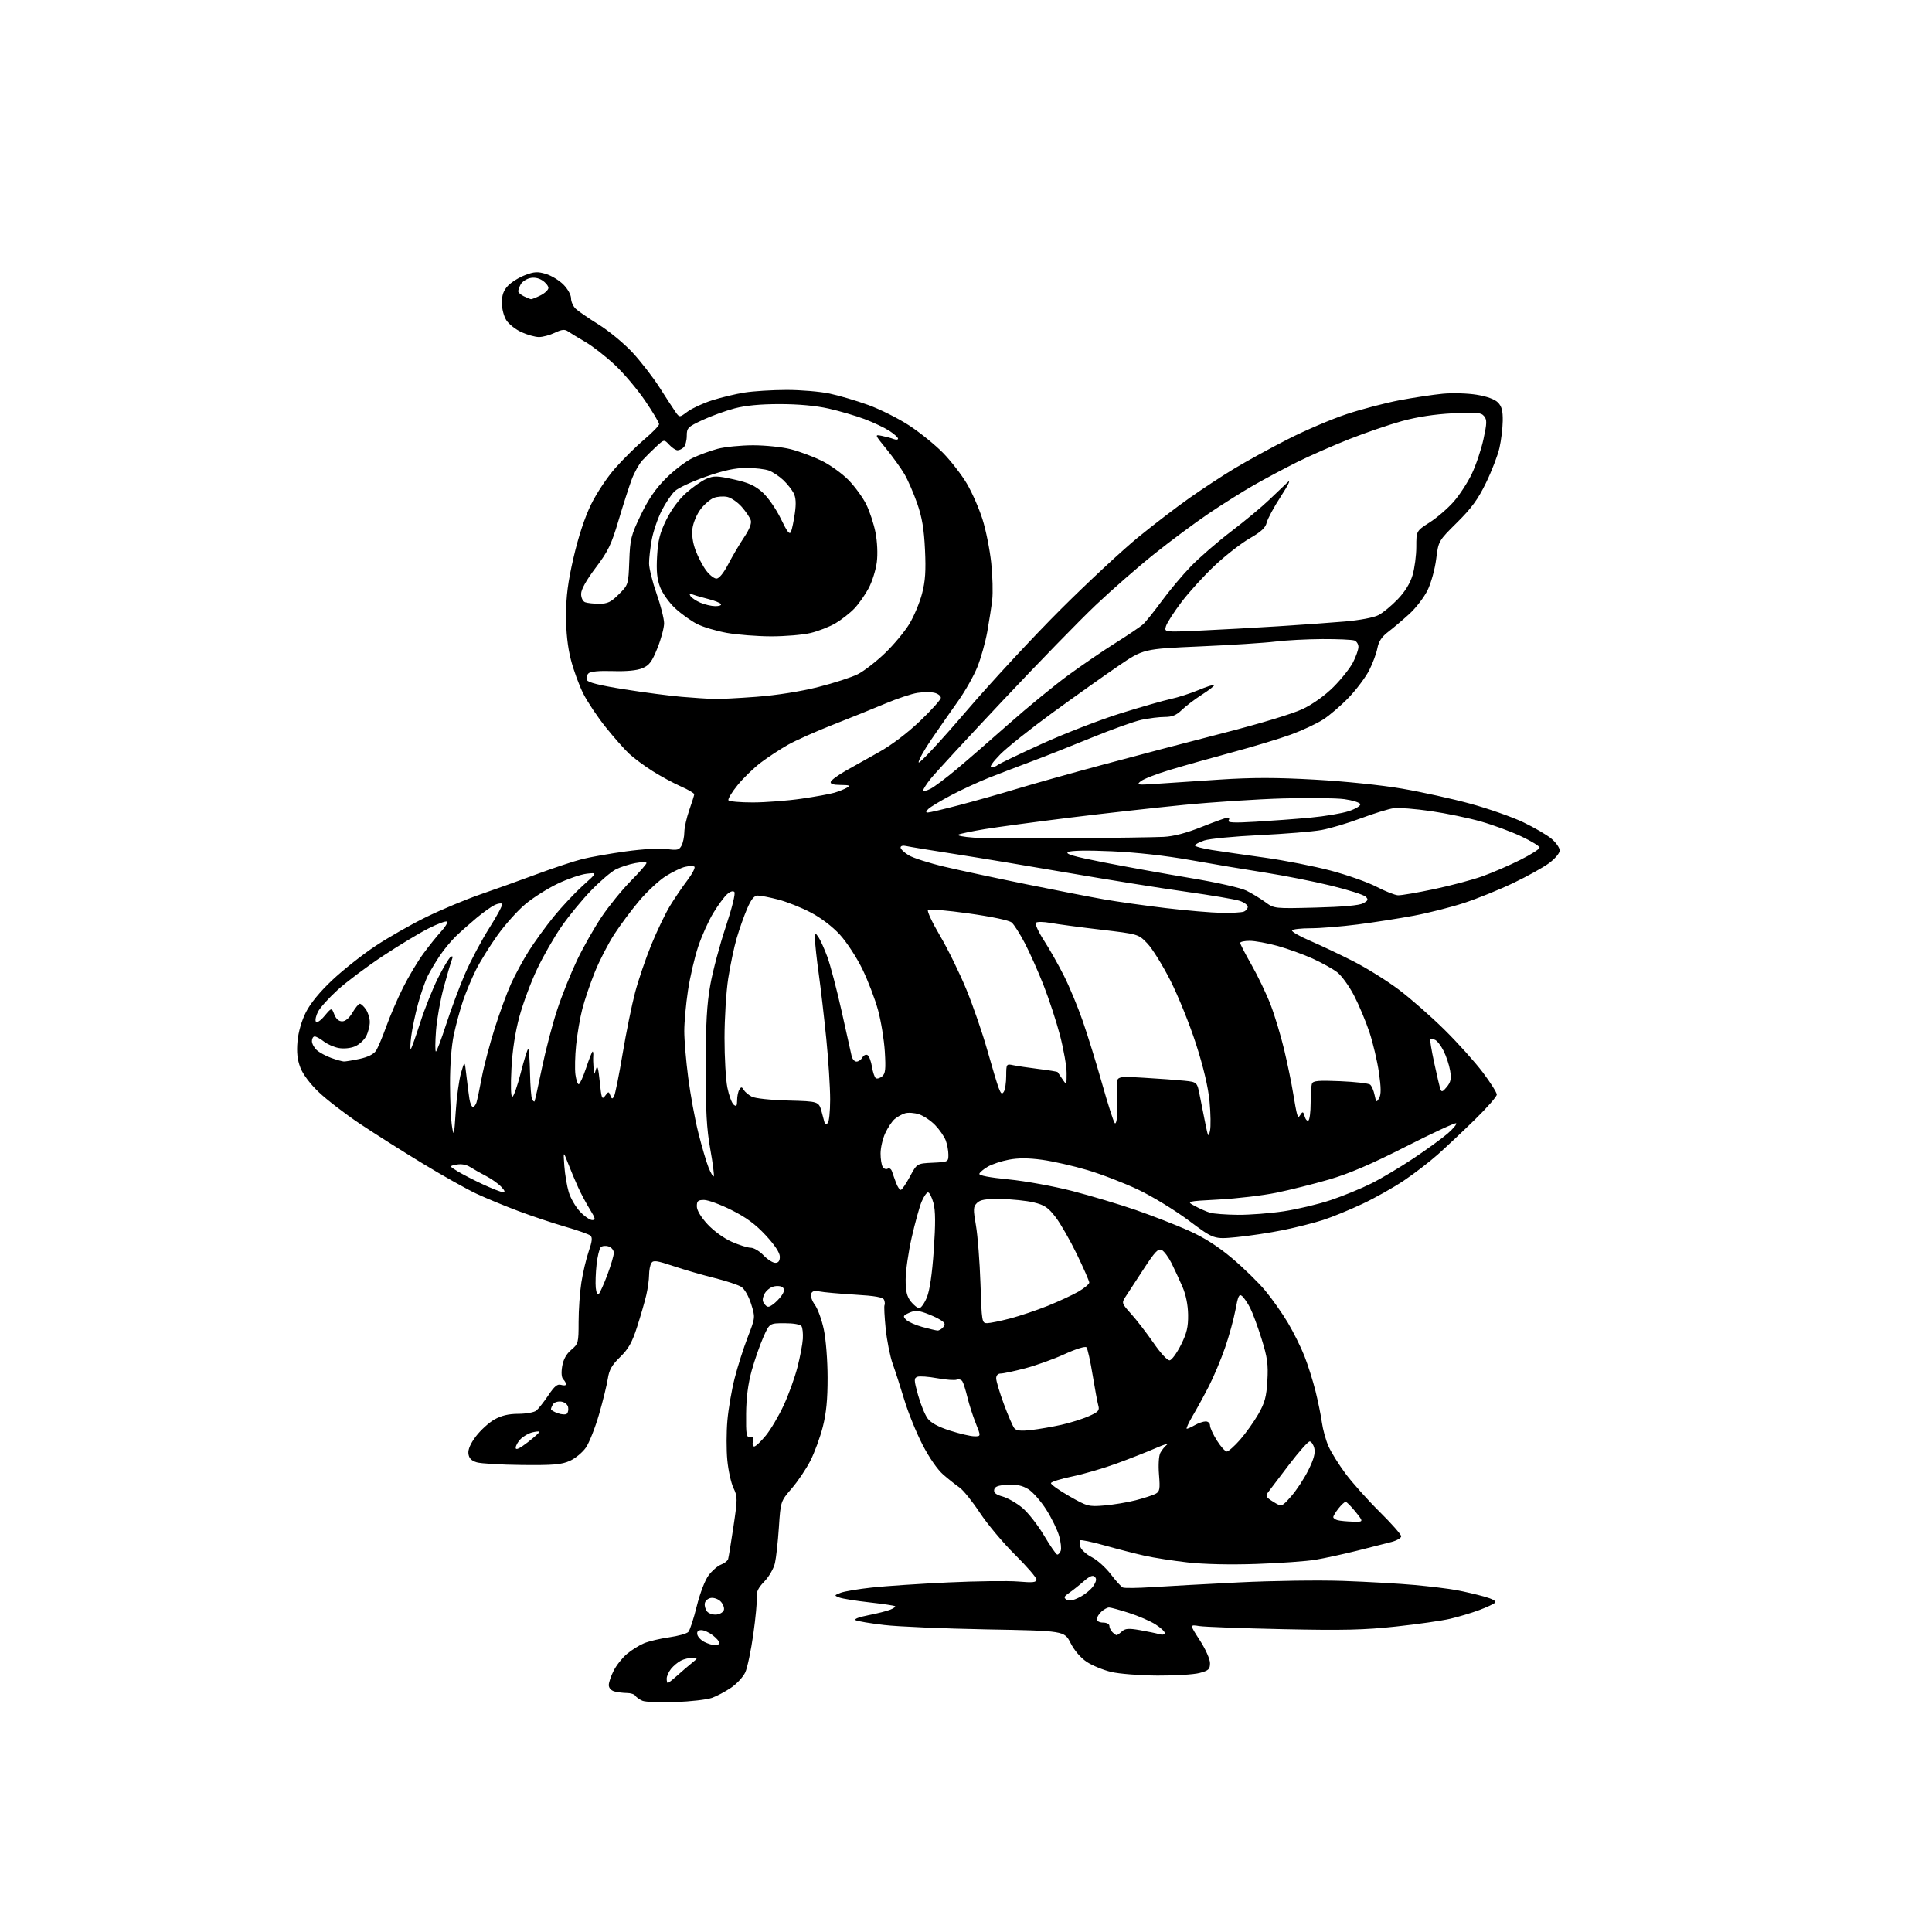 <?xml version="1.0" encoding="UTF-8" standalone="no"?>
<svg 
  version="1.1" 
  xmlns="http://www.w3.org/2000/svg" 
  xmlns:xlink="http://www.w3.org/1999/xlink" 
  xmlns:svg="http://www.w3.org/2000/svg"
  xmlns:rdf="http://www.w3.org/1999/02/22-rdf-syntax-ns#"
  xmlns:cc="http://creativecommons.org/ns#"
  xmlns:dc="http://purl.org/dc/elements/1.1/"
  viewBox="0 0 768 768"
  width="768"
  height="768"
>
<style>svg {background-color: white; }</style>"
<path stroke="none" fill="black" fill-rule="evenodd" d="M268.50,676.60C262.45,676.82 256.53,676.59 255.35,676.07C254.17,675.56 252.91,674.66 252.54,674.07C252.18,673.48 250.67,672.99 249.19,672.99C247.71,672.98 245.49,672.70 244.25,672.37C242.91,672.01 242.00,670.99 242.00,669.84C242.00,668.79 242.88,666.19 243.96,664.09C245.03,661.98 247.39,659.00 249.21,657.47C251.02,655.95 254.06,654.04 255.97,653.24C257.89,652.44 262.38,651.37 265.97,650.86C269.56,650.35 273.00,649.39 273.62,648.72C274.24,648.05 275.75,643.45 276.97,638.50C278.27,633.27 280.25,628.11 281.70,626.19C283.07,624.37 285.29,622.46 286.62,621.95C287.96,621.45 289.22,620.46 289.44,619.77C289.65,619.07 290.60,613.25 291.56,606.83C293.21,595.73 293.21,594.97 291.56,591.49C290.60,589.47 289.50,584.50 289.12,580.44C288.73,576.39 288.74,569.29 289.15,564.68C289.55,560.07 290.85,552.51 292.03,547.90C293.20,543.28 295.54,535.94 297.22,531.59C300.27,523.69 300.27,523.69 298.58,518.33C297.61,515.25 295.96,512.37 294.69,511.56C293.49,510.78 288.68,509.19 284.00,508.02C279.32,506.86 271.97,504.73 267.66,503.28C261.07,501.08 259.68,500.89 258.93,502.08C258.43,502.86 258.02,504.99 258.02,506.81C258.01,508.63 257.51,512.23 256.91,514.81C256.31,517.39 254.67,523.07 253.27,527.42C251.26,533.67 249.83,536.21 246.51,539.44C243.24,542.62 242.15,544.53 241.62,548.02C241.25,550.48 239.68,556.87 238.14,562.20C236.59,567.54 234.24,573.48 232.92,575.41C231.60,577.33 228.72,579.72 226.53,580.71C223.20,582.20 220.03,582.48 207.52,582.35C199.26,582.27 191.15,581.79 189.50,581.29C187.34,580.63 186.42,579.65 186.20,577.83C186.00,576.16 187.05,573.78 189.24,570.90C191.09,568.49 194.37,565.50 196.55,564.27C199.31,562.71 202.17,562.03 206.06,562.02C209.12,562.01 212.32,561.44 213.17,560.75C214.02,560.06 216.17,557.34 217.94,554.71C220.44,550.98 221.58,550.05 223.08,550.52C224.13,550.86 225.00,550.74 225.00,550.27C225.00,549.79 224.50,548.90 223.90,548.30C223.21,547.61 223.05,545.66 223.48,543.11C223.94,540.38 225.13,538.23 227.08,536.58C229.89,534.22 230.00,533.80 230.00,525.51C230.00,520.76 230.49,513.70 231.10,509.82C231.70,505.93 233.02,500.36 234.02,497.44C235.41,493.42 235.56,491.89 234.68,491.15C234.03,490.62 229.52,489.03 224.66,487.63C219.80,486.22 211.47,483.44 206.16,481.45C200.85,479.46 193.36,476.37 189.50,474.57C185.65,472.78 175.97,467.35 168.00,462.50C160.03,457.66 148.78,450.53 143.00,446.67C137.22,442.80 129.93,437.19 126.79,434.20C123.28,430.86 120.43,427.08 119.40,424.38C118.19,421.22 117.88,418.29 118.27,413.93C118.61,410.20 119.89,405.77 121.62,402.35C123.41,398.81 127.20,394.19 132.10,389.59C136.33,385.61 143.99,379.55 149.14,376.12C154.29,372.69 163.45,367.46 169.50,364.51C175.55,361.56 185.22,357.51 191.00,355.52C196.78,353.53 206.90,349.89 213.50,347.45C220.10,345.00 228.16,342.33 231.41,341.51C234.67,340.69 242.49,339.31 248.80,338.44C255.42,337.52 262.30,337.13 265.06,337.51C269.21,338.08 269.98,337.90 270.92,336.15C271.51,335.04 272.01,332.64 272.03,330.82C272.05,328.99 272.94,325.02 274.00,322.00C275.06,318.98 275.95,316.16 275.97,315.74C275.99,315.32 273.58,313.90 270.62,312.60C267.67,311.29 262.60,308.55 259.37,306.50C256.14,304.46 251.98,301.37 250.12,299.65C248.26,297.92 244.08,293.18 240.82,289.12C237.56,285.06 233.54,279.05 231.88,275.76C230.22,272.48 227.99,266.39 226.93,262.23C225.64,257.19 225.00,251.32 225.01,244.59C225.02,236.98 225.76,231.33 228.01,221.58C229.91,213.35 232.42,205.74 234.93,200.58C237.17,195.99 241.38,189.68 244.68,185.96C247.88,182.36 253.09,177.23 256.25,174.56C259.41,171.89 262.00,169.21 262.00,168.60C262.01,168.00 259.51,163.82 256.46,159.32C253.41,154.83 247.98,148.40 244.39,145.04C240.80,141.69 235.53,137.58 232.68,135.92C229.83,134.27 226.74,132.39 225.80,131.74C224.47,130.83 223.34,130.95 220.52,132.29C218.55,133.23 215.71,133.99 214.22,133.98C212.72,133.97 209.62,133.10 207.33,132.06C205.03,131.02 202.33,128.91 201.33,127.38C200.29,125.79 199.50,122.77 199.50,120.37C199.50,117.30 200.15,115.47 201.90,113.61C203.22,112.20 206.27,110.30 208.68,109.38C212.33,107.98 213.72,107.90 216.98,108.88C219.13,109.52 222.27,111.42 223.95,113.10C225.67,114.82 227.00,117.21 227.00,118.58C227.00,119.91 227.84,121.79 228.86,122.75C229.88,123.71 233.98,126.53 237.96,129.00C241.94,131.47 247.92,136.40 251.25,139.94C254.57,143.49 259.46,149.79 262.12,153.94C264.77,158.10 267.65,162.52 268.52,163.76C270.11,166.02 270.11,166.02 273.30,163.64C275.06,162.33 279.43,160.31 283.00,159.16C286.57,158.01 292.43,156.60 296.00,156.04C299.57,155.48 307.08,155.01 312.68,155.01C318.29,155.00 325.95,155.65 329.72,156.44C333.49,157.23 340.43,159.28 345.15,160.99C349.87,162.70 357.23,166.39 361.51,169.20C365.78,172.00 371.81,176.90 374.91,180.07C378.00,183.24 382.23,188.69 384.29,192.17C386.36,195.65 389.17,202.04 390.54,206.36C391.92,210.69 393.48,218.53 394.03,223.79C394.58,229.05 394.75,235.64 394.42,238.43C394.10,241.22 393.21,246.93 392.46,251.13C391.70,255.33 389.93,261.63 388.52,265.13C387.11,268.63 383.72,274.65 380.99,278.50C378.26,282.35 373.49,289.18 370.41,293.68C367.32,298.18 364.97,302.41 365.19,303.08C365.42,303.75 373.85,294.67 383.94,282.90C394.02,271.13 411.10,252.72 421.89,241.98C432.67,231.24 446.47,218.42 452.54,213.48C458.60,208.54 467.71,201.57 472.78,198.00C477.84,194.43 485.92,189.12 490.74,186.22C495.56,183.32 505.12,178.07 512.00,174.57C518.88,171.06 529.37,166.59 535.32,164.62C541.27,162.65 550.72,160.18 556.32,159.11C561.92,158.05 569.65,156.89 573.50,156.52C577.35,156.16 583.40,156.33 586.95,156.91C591.00,157.56 594.15,158.70 595.42,159.97C596.96,161.52 597.42,163.24 597.36,167.32C597.32,170.26 596.73,175.10 596.05,178.08C595.37,181.06 592.97,187.29 590.71,191.93C587.55,198.44 584.92,202.04 579.21,207.69C571.81,215.02 571.81,215.02 570.90,222.26C570.40,226.26 568.87,231.78 567.48,234.62C566.10,237.44 562.81,241.72 560.16,244.12C557.51,246.53 553.74,249.71 551.79,251.20C549.28,253.10 548.04,254.99 547.54,257.64C547.15,259.70 545.70,263.64 544.30,266.39C542.91,269.14 539.28,274.00 536.25,277.18C533.21,280.36 528.60,284.33 525.99,286.01C523.38,287.68 517.62,290.37 513.20,291.99C508.77,293.60 498.25,296.79 489.82,299.06C481.39,301.33 470.22,304.48 464.98,306.07C459.74,307.65 454.57,309.66 453.48,310.54C451.64,312.02 452.06,312.10 459.50,311.59C463.90,311.29 475.30,310.53 484.84,309.90C497.86,309.05 507.29,309.05 522.73,309.92C534.63,310.58 549.22,312.10 557.39,313.51C565.15,314.84 577.35,317.54 584.50,319.49C591.65,321.44 601.10,324.76 605.50,326.86C609.90,328.96 614.96,331.92 616.75,333.43C618.54,334.94 620.00,337.03 620.00,338.08C620.00,339.16 618.16,341.34 615.75,343.13C613.41,344.85 607.00,348.42 601.50,351.04C596.00,353.67 587.25,357.21 582.06,358.92C576.86,360.62 567.86,362.91 562.06,364.00C556.25,365.09 546.19,366.66 539.70,367.49C533.21,368.32 524.80,369.00 521.01,369.00C517.22,369.00 513.89,369.38 513.60,369.84C513.32,370.30 516.55,372.17 520.79,373.99C525.03,375.82 532.77,379.48 538.00,382.14C543.23,384.79 551.34,389.85 556.04,393.39C560.73,396.92 568.92,404.11 574.22,409.35C579.53,414.60 586.38,422.22 589.44,426.29C592.50,430.35 595.00,434.32 595.00,435.11C595.00,435.90 591.06,440.39 586.25,445.09C581.44,449.79 574.83,456.01 571.57,458.91C568.31,461.81 562.27,466.46 558.16,469.23C554.04,472.01 546.58,476.21 541.59,478.56C536.59,480.91 529.58,483.79 526.00,484.95C522.42,486.11 515.23,487.93 510.00,488.99C504.77,490.06 496.46,491.31 491.52,491.78C482.53,492.64 482.53,492.64 472.52,485.16C467.00,481.04 457.98,475.53 452.43,472.90C446.89,470.27 437.81,466.77 432.24,465.12C426.67,463.46 418.59,461.63 414.28,461.04C408.86,460.30 404.79,460.28 401.06,460.99C398.09,461.55 394.31,462.80 392.66,463.77C391.01,464.73 389.50,466.00 389.30,466.59C389.08,467.27 393.33,468.09 400.94,468.83C407.57,469.48 418.88,471.54 426.22,473.43C433.52,475.32 444.90,478.72 451.50,481.00C458.10,483.28 467.55,486.97 472.50,489.18C478.71,491.96 484.07,495.38 489.77,500.17C494.31,504.00 500.26,509.80 502.97,513.06C505.68,516.32 509.72,522.05 511.95,525.80C514.17,529.54 517.14,535.51 518.53,539.05C519.93,542.60 521.91,548.88 522.94,553.00C523.96,557.12 525.11,562.75 525.48,565.50C525.86,568.25 527.03,572.47 528.08,574.88C529.14,577.29 532.22,582.24 534.94,585.88C537.66,589.52 543.73,596.32 548.44,600.98C553.15,605.64 557.00,610.01 557.00,610.69C557.00,611.37 555.31,612.37 553.25,612.92C551.19,613.47 545.00,615.04 539.50,616.42C534.00,617.79 526.58,619.41 523.00,620.01C519.42,620.62 508.85,621.37 499.50,621.69C488.88,622.05 478.56,621.82 472.00,621.07C466.23,620.42 458.57,619.22 455.00,618.42C451.43,617.62 444.32,615.80 439.21,614.36C434.09,612.93 429.67,612.00 429.36,612.30C429.06,612.60 429.12,613.79 429.48,614.94C429.85,616.09 431.89,617.92 434.02,619.01C436.16,620.10 439.53,623.13 441.53,625.75C443.52,628.36 445.68,630.75 446.33,631.05C446.97,631.35 452.23,631.29 458.00,630.91C463.77,630.53 479.30,629.68 492.50,629.02C505.72,628.36 524.36,628.10 534.00,628.44C543.62,628.78 556.45,629.51 562.50,630.07C568.55,630.63 575.98,631.54 579.00,632.10C582.02,632.67 586.92,633.80 589.88,634.63C593.30,635.58 594.92,636.48 594.31,637.09C593.79,637.61 590.92,638.95 587.93,640.06C584.94,641.17 579.80,642.71 576.50,643.48C573.20,644.26 563.52,645.64 555.00,646.56C542.38,647.93 534.02,648.13 510.00,647.62C493.77,647.27 478.79,646.72 476.70,646.38C472.89,645.77 472.89,645.77 476.95,652.04C479.23,655.57 481.00,659.53 481.00,661.12C481.00,663.56 480.46,664.07 476.87,665.03C474.60,665.65 467.06,666.11 460.12,666.07C453.18,666.03 444.91,665.38 441.75,664.63C438.58,663.88 434.20,662.08 432.01,660.63C429.58,659.02 427.07,656.10 425.57,653.13C423.10,648.27 423.10,648.27 392.30,647.71C375.36,647.39 357.00,646.61 351.50,645.96C346.00,645.32 340.89,644.46 340.15,644.05C339.35,643.61 341.35,642.82 345.15,642.08C348.64,641.40 352.57,640.41 353.88,639.88C355.19,639.36 356.06,638.73 355.82,638.49C355.58,638.25 350.98,637.56 345.60,636.96C340.23,636.36 334.85,635.50 333.66,635.04C331.54,634.22 331.55,634.18 334.16,633.16C335.62,632.59 341.24,631.64 346.66,631.06C352.07,630.47 365.73,629.56 377.00,629.03C388.27,628.50 400.76,628.35 404.75,628.68C410.63,629.18 412.00,629.03 412.00,627.87C412.00,627.09 408.15,622.64 403.45,617.98C398.74,613.32 392.47,605.83 389.50,601.33C386.53,596.84 382.91,592.34 381.45,591.33C379.99,590.33 377.08,588.02 374.98,586.20C372.68,584.22 369.37,579.44 366.67,574.20C364.21,569.42 360.98,561.45 359.49,556.50C358.00,551.55 355.92,545.09 354.86,542.15C353.81,539.20 352.56,532.90 352.07,528.15C351.59,523.39 351.38,519.20 351.60,518.84C351.82,518.48 351.76,517.53 351.45,516.74C351.04,515.67 348.07,515.13 339.70,514.63C333.54,514.26 327.27,513.69 325.76,513.37C323.82,512.94 322.85,513.22 322.43,514.32C322.11,515.17 322.78,517.13 323.92,518.68C325.07,520.23 326.67,524.65 327.48,528.50C328.32,532.43 328.97,540.80 328.98,547.59C329.00,556.31 328.46,561.78 327.07,567.23C326.01,571.39 323.79,577.42 322.15,580.64C320.51,583.86 317.18,588.82 314.74,591.65C310.31,596.80 310.31,596.80 309.62,607.15C309.24,612.84 308.54,619.24 308.05,621.37C307.56,623.50 305.67,626.78 303.84,628.66C301.38,631.20 300.61,632.81 300.83,634.94C300.99,636.51 300.37,643.13 299.45,649.65C298.53,656.17 297.09,662.98 296.25,664.80C295.41,666.61 292.88,669.35 290.61,670.89C288.35,672.42 284.93,674.25 283.00,674.93C281.07,675.62 274.55,676.37 268.50,676.60zM265.47,669.00C265.72,669.00 267.41,667.67 269.22,666.05C271.02,664.43 273.62,662.20 275.00,661.09C277.50,659.07 277.50,659.07 275.18,659.03C273.91,659.01 271.89,659.50 270.68,660.12C269.48,660.73 267.72,662.19 266.77,663.37C265.82,664.54 265.03,666.29 265.02,667.25C265.01,668.21 265.21,669.00 265.47,669.00zM284.25,653.99C285.21,653.99 286.00,653.58 286.00,653.07C286.00,652.56 284.81,651.21 283.37,650.07C281.92,648.93 279.86,648.00 278.79,648.00C277.49,648.00 276.96,648.57 277.19,649.72C277.37,650.67 278.64,652.02 280.01,652.71C281.38,653.40 283.29,653.98 284.25,653.99zM443.87,650.00C444.13,650.00 445.08,649.33 445.98,648.52C447.29,647.33 448.68,647.23 453.06,647.99C456.05,648.51 459.51,649.23 460.75,649.58C462.12,649.98 463.00,649.80 463.00,649.13C463.00,648.52 461.31,646.97 459.25,645.67C457.19,644.38 452.48,642.34 448.79,641.16C445.10,639.97 441.54,639.00 440.87,639.00C440.20,639.00 438.83,639.74 437.83,640.65C436.82,641.57 436.00,642.92 436.00,643.65C436.00,644.42 437.07,645.00 438.50,645.00C439.88,645.00 441.00,645.58 441.00,646.30C441.00,647.01 441.54,648.14 442.20,648.80C442.86,649.46 443.61,650.00 443.87,650.00zM284.91,641.80C286.33,641.63 287.62,640.77 287.79,639.87C287.96,638.98 287.35,637.49 286.43,636.57C285.50,635.65 283.80,635.03 282.64,635.20C281.47,635.36 280.37,636.31 280.18,637.30C279.99,638.29 280.40,639.77 281.08,640.60C281.77,641.42 283.49,641.97 284.91,641.80zM429.17,634.91C431.26,633.85 433.72,631.83 434.63,630.44C435.84,628.59 436.00,627.60 435.20,626.80C434.40,626.00 433.19,626.50 430.78,628.60C428.95,630.20 426.34,632.27 424.98,633.21C422.94,634.61 422.75,635.08 423.94,635.88C424.93,636.55 426.54,636.26 429.17,634.91zM420.28,617.97C420.71,617.99 421.33,617.31 421.65,616.47C421.98,615.62 421.70,612.99 421.03,610.61C420.37,608.23 418.07,603.52 415.94,600.15C413.80,596.77 410.58,593.09 408.78,591.98C406.40,590.51 404.13,590.03 400.51,590.23C396.76,590.43 395.44,590.92 395.20,592.19C394.97,593.39 395.92,594.16 398.51,594.88C400.51,595.43 404.03,597.43 406.32,599.32C408.62,601.21 412.52,606.17 415.00,610.35C417.48,614.53 419.85,617.96 420.28,617.97zM537.80,604.88C542.09,605.00 542.09,605.00 538.88,601.00C537.11,598.80 535.32,597.00 534.91,597.00C534.49,597.00 533.21,598.19 532.07,599.63C530.93,601.08 530.00,602.63 530.00,603.06C530.00,603.50 530.79,604.06 531.75,604.31C532.71,604.56 535.43,604.82 537.80,604.88zM439.00,598.45C442.57,598.15 448.19,597.22 451.48,596.37C454.76,595.52 458.31,594.37 459.36,593.81C461.02,592.92 461.19,591.97 460.72,586.15C460.41,582.28 460.64,578.68 461.26,577.51C461.85,576.40 463.04,574.94 463.91,574.25C464.79,573.57 462.80,574.18 459.50,575.62C456.20,577.06 449.23,579.80 444.00,581.72C438.77,583.64 430.77,585.98 426.21,586.92C421.65,587.86 417.86,589.05 417.77,589.56C417.69,590.08 420.97,592.41 425.06,594.75C432.21,598.83 432.75,598.97 439.00,598.45zM513.28,594.78C515.36,592.43 518.43,587.76 520.09,584.41C522.28,580.01 522.93,577.58 522.45,575.66C522.08,574.20 521.26,573.00 520.62,573.00C519.98,573.00 516.32,577.11 512.48,582.14C508.64,587.17 504.90,592.10 504.16,593.10C502.96,594.72 503.18,595.14 506.16,596.99C509.50,599.06 509.50,599.06 513.28,594.78zM209.86,573.27C212.54,571.19 214.58,569.33 214.41,569.13C214.24,568.93 212.94,569.05 211.52,569.41C210.11,569.76 208.06,570.94 206.97,572.03C205.89,573.11 205.00,574.68 205.00,575.52C205.00,576.56 206.51,575.86 209.86,573.27zM487.67,577.00C488.31,577.00 490.68,574.90 492.94,572.34C495.19,569.77 498.46,565.19 500.20,562.16C502.79,557.62 503.43,555.26 503.80,548.85C504.18,542.34 503.81,539.62 501.52,532.28C500.01,527.45 497.96,521.89 496.96,519.93C495.96,517.97 494.51,515.84 493.74,515.20C492.58,514.23 492.13,515.16 491.12,520.68C490.44,524.33 488.58,531.10 486.98,535.73C485.37,540.36 482.53,547.16 480.65,550.83C478.78,554.50 475.86,559.86 474.15,562.75C472.45,565.64 471.38,567.98 471.78,567.96C472.17,567.95 473.62,567.29 475.00,566.50C476.38,565.71 478.29,565.05 479.25,565.04C480.22,565.02 481.00,565.73 481.00,566.65C481.00,567.55 482.24,570.25 483.75,572.64C485.26,575.04 487.02,577.00 487.67,577.00zM299.82,575.00C300.39,575.00 302.47,573.04 304.43,570.65C306.38,568.27 309.59,562.84 311.55,558.60C313.51,554.36 315.97,547.54 317.01,543.45C318.06,539.35 319.02,534.29 319.14,532.20C319.27,530.11 319.03,527.86 318.62,527.20C318.18,526.48 315.48,526.00 311.89,526.00C305.89,526.00 305.89,526.00 303.42,531.59C302.06,534.67 299.98,540.63 298.81,544.84C297.37,550.00 296.65,555.60 296.59,562.00C296.51,570.33 296.70,571.47 298.16,571.23C299.39,571.02 299.69,571.49 299.30,572.98C299.00,574.09 299.24,575.00 299.82,575.00zM387.24,570.95C389.97,571.00 389.97,571.00 387.87,565.75C386.71,562.86 385.22,558.22 384.56,555.44C383.89,552.65 383.00,549.81 382.57,549.12C382.15,548.43 381.12,548.12 380.30,548.44C379.48,548.75 375.97,548.49 372.52,547.86C369.06,547.22 365.53,546.97 364.67,547.30C363.26,547.84 363.29,548.58 364.95,554.58C365.97,558.25 367.68,562.43 368.75,563.87C370.06,565.62 372.99,567.21 377.60,568.69C381.40,569.91 385.73,570.92 387.24,570.95zM409.92,568.46C412.99,568.11 418.38,567.17 421.90,566.39C425.43,565.60 430.32,564.07 432.77,562.98C436.61,561.29 437.15,560.69 436.60,558.75C436.25,557.51 435.22,552.00 434.32,546.50C433.43,541.00 432.33,536.09 431.89,535.59C431.42,535.07 427.76,536.20 423.20,538.29C418.87,540.27 411.79,542.81 407.47,543.94C403.16,545.07 398.81,546.00 397.81,546.00C396.69,546.00 396.00,546.73 396.00,547.93C396.00,548.99 397.37,553.59 399.05,558.14C400.73,562.70 402.61,567.03 403.22,567.76C404.03,568.74 405.83,568.93 409.92,568.46zM225.34,561.98C225.81,561.56 226.03,560.38 225.83,559.36C225.63,558.30 224.45,557.35 223.10,557.16C221.80,556.98 220.34,557.43 219.88,558.16C219.41,558.90 219.02,559.80 219.02,560.17C219.01,560.53 220.24,561.26 221.75,561.79C223.26,562.32 224.88,562.40 225.34,561.98zM465.00,540.75C465.82,540.61 467.82,537.86 469.44,534.63C471.78,529.94 472.35,527.51 472.29,522.63C472.23,518.71 471.42,514.70 470.04,511.50C468.85,508.75 466.90,504.55 465.72,502.17C464.53,499.79 462.79,497.42 461.85,496.92C460.42,496.15 459.18,497.46 454.47,504.68C451.35,509.46 448.12,514.41 447.28,515.69C445.84,517.90 445.96,518.23 449.63,522.28C451.76,524.63 455.75,529.80 458.50,533.77C461.46,538.05 464.11,540.90 465.00,540.75zM372.63,528.91C373.25,528.96 374.29,528.36 374.94,527.57C375.90,526.42 375.68,525.85 373.82,524.68C372.54,523.87 369.83,522.64 367.80,521.93C364.84,520.89 363.55,520.88 361.39,521.87C358.97,522.97 358.84,523.27 360.19,524.62C361.02,525.45 363.91,526.74 366.60,527.48C369.30,528.22 372.01,528.86 372.63,528.91zM392.38,525.98C393.55,525.97 397.65,525.14 401.50,524.13C405.35,523.12 412.10,520.85 416.50,519.09C420.90,517.32 426.41,514.76 428.75,513.40C431.09,512.03 433.00,510.43 433.00,509.84C433.00,509.25 430.79,504.21 428.10,498.64C425.40,493.06 421.59,486.41 419.64,483.86C416.66,479.99 415.22,479.01 410.93,477.98C408.10,477.30 402.24,476.70 397.92,476.63C391.77,476.54 389.69,476.88 388.37,478.20C386.86,479.71 386.82,480.62 387.96,487.19C388.66,491.21 389.46,501.59 389.75,510.25C390.25,525.47 390.33,526.00 392.38,525.98zM307.20,518.57C308.29,517.81 309.87,516.20 310.71,515.01C311.76,513.50 311.91,512.51 311.19,511.79C310.62,511.22 308.97,511.04 307.54,511.40C306.11,511.76 304.43,513.15 303.82,514.50C302.98,516.35 303.01,517.31 303.96,518.45C305.04,519.75 305.49,519.77 307.20,518.57zM365.42,520.00C366.12,520.00 367.48,518.09 368.44,515.75C369.58,512.97 370.54,506.46 371.19,496.97C371.92,486.41 371.89,481.29 371.06,478.22C370.43,475.90 369.47,474.00 368.91,474.00C368.35,474.00 367.20,475.67 366.35,477.70C365.50,479.74 363.73,486.15 362.41,491.95C361.09,497.75 360.01,505.25 360.01,508.62C360.00,513.30 360.49,515.35 362.07,517.37C363.21,518.81 364.72,520.00 365.42,520.00zM238.02,514.38C238.51,513.89 240.05,510.45 241.45,506.73C242.85,503.00 244.00,499.09 244.00,498.04C244.00,496.98 243.07,495.84 241.90,495.47C240.74,495.10 239.35,495.25 238.80,495.80C238.25,496.35 237.51,499.43 237.15,502.65C236.79,505.87 236.65,510.02 236.82,511.88C237.01,513.82 237.52,514.88 238.02,514.38zM308.19,502.00C309.44,502.00 310.00,501.25 310.00,499.56C310.00,497.98 308.02,494.98 304.41,491.07C300.34,486.68 296.62,483.93 290.79,481.02C286.38,478.81 281.47,477.00 279.88,477.00C277.47,477.00 277.00,477.41 277.00,479.52C277.00,481.10 278.59,483.77 281.23,486.64C283.69,489.30 287.74,492.24 290.86,493.62C293.82,494.93 297.23,496.00 298.44,496.00C299.64,496.00 301.92,497.35 303.50,499.00C305.08,500.65 307.19,502.00 308.19,502.00zM235.42,485.00C236.86,485.00 236.72,484.37 234.49,480.75C233.05,478.41 230.94,474.48 229.82,472.00C228.69,469.52 226.89,465.25 225.83,462.50C223.90,457.50 223.90,457.50 224.33,463.50C224.57,466.80 225.36,471.48 226.08,473.89C226.81,476.31 228.83,479.79 230.57,481.64C232.31,483.49 234.50,485.00 235.42,485.00zM492.00,482.91C496.68,482.95 504.91,482.32 510.30,481.51C515.70,480.70 524.12,478.69 529.01,477.05C533.91,475.41 541.20,472.42 545.21,470.40C549.22,468.39 556.77,463.88 562.00,460.39C567.23,456.89 573.29,452.48 575.48,450.58C577.66,448.68 579.18,446.85 578.85,446.52C578.52,446.19 569.54,450.35 558.88,455.77C545.03,462.81 536.31,466.55 528.31,468.88C522.15,470.67 512.72,473.03 507.35,474.13C501.98,475.23 491.72,476.44 484.54,476.83C471.50,477.54 471.50,477.54 474.99,479.42C476.91,480.46 479.61,481.65 480.99,482.07C482.37,482.48 487.32,482.86 492.00,482.91zM199.92,473.91C200.93,473.97 200.72,473.33 199.23,471.75C198.06,470.51 195.40,468.62 193.31,467.54C191.21,466.46 188.38,464.86 187.00,463.98C185.41,462.96 183.41,462.58 181.50,462.95C178.50,463.52 178.50,463.52 182.00,465.67C183.93,466.84 188.43,469.16 192.00,470.82C195.57,472.47 199.14,473.87 199.92,473.91zM358.06,473.00C358.51,473.00 360.14,470.64 361.69,467.75C364.50,462.50 364.50,462.50 370.75,462.20C376.90,461.91 377.00,461.86 377.00,459.02C377.00,457.43 376.52,454.86 375.94,453.32C375.35,451.77 373.47,449.05 371.76,447.27C370.05,445.49 367.16,443.55 365.34,442.95C363.52,442.35 361.01,442.17 359.77,442.55C358.52,442.93 356.65,443.97 355.61,444.87C354.57,445.77 352.89,448.30 351.88,450.50C350.87,452.70 350.04,456.30 350.04,458.50C350.03,460.70 350.42,463.12 350.90,463.88C351.38,464.64 352.28,464.95 352.90,464.56C353.52,464.18 354.27,464.67 354.60,465.69C354.92,466.68 355.65,468.74 356.22,470.25C356.78,471.76 357.61,473.00 358.06,473.00zM283.73,467.61C283.99,467.35 283.37,462.49 282.35,456.82C280.90,448.74 280.51,441.62 280.53,424.00C280.55,406.84 280.99,399.13 282.36,391.50C283.34,386.00 286.10,375.65 288.48,368.50C290.99,360.94 292.43,355.11 291.92,354.57C291.39,354.01 290.23,354.39 288.98,355.52C287.84,356.55 285.38,359.90 283.53,362.96C281.67,366.02 278.98,372.00 277.55,376.26C276.12,380.51 274.29,388.39 273.48,393.75C272.67,399.11 272.01,406.35 272.01,409.83C272.00,413.31 272.70,421.64 273.57,428.33C274.43,435.02 276.24,444.92 277.60,450.31C278.96,455.71 280.78,461.92 281.66,464.11C282.53,466.29 283.46,467.87 283.73,467.61zM181.15,442.00C181.52,436.23 182.47,429.25 183.27,426.50C184.71,421.50 184.71,421.50 185.40,427.50C185.78,430.80 186.31,434.96 186.59,436.75C186.86,438.54 187.49,440.00 187.98,440.00C188.47,440.00 189.11,439.21 189.41,438.25C189.71,437.29 190.65,432.84 191.50,428.36C192.34,423.88 194.65,415.11 196.63,408.86C198.60,402.61 201.52,394.62 203.12,391.10C204.71,387.58 207.88,381.73 210.16,378.10C212.45,374.47 216.94,368.28 220.15,364.34C223.35,360.41 228.57,354.85 231.74,352.00C237.50,346.82 237.50,346.82 233.20,347.32C230.84,347.60 225.67,349.37 221.70,351.27C217.74,353.16 211.99,356.79 208.93,359.33C205.86,361.87 200.85,367.45 197.79,371.73C194.73,376.00 190.85,382.25 189.17,385.60C187.50,388.96 185.19,394.48 184.04,397.88C182.90,401.27 181.26,407.30 180.41,411.27C179.46,415.68 178.87,423.34 178.89,430.90C178.91,437.72 179.27,445.37 179.70,447.90C180.39,452.03 180.54,451.42 181.15,442.00zM480.99,449.50C481.35,447.85 481.27,442.59 480.81,437.81C480.26,432.10 478.41,424.25 475.42,414.96C472.91,407.17 468.32,395.82 465.23,389.73C462.14,383.65 458.01,377.01 456.05,374.99C452.50,371.32 452.50,371.32 437.50,369.55C429.25,368.58 420.28,367.38 417.56,366.88C414.84,366.39 412.25,366.35 411.79,366.81C411.34,367.26 412.78,370.45 415.01,373.89C417.23,377.33 420.81,383.64 422.95,387.91C425.10,392.18 428.44,400.22 430.37,405.78C432.31,411.33 435.78,422.55 438.08,430.69C440.38,438.84 442.65,445.93 443.13,446.45C443.63,447.00 444.06,445.10 444.13,441.95C444.21,438.95 444.16,434.54 444.04,432.15C443.80,427.79 443.80,427.79 454.65,428.42C460.62,428.77 467.84,429.30 470.69,429.59C475.89,430.13 475.89,430.13 476.94,435.56C477.52,438.55 478.52,443.59 479.17,446.75C480.23,452.01 480.39,452.24 480.99,449.50zM329.00,446.50C329.55,446.16 330.00,441.92 330.00,437.08C330.00,432.24 329.31,421.35 328.46,412.89C327.61,404.43 326.26,392.81 325.46,387.08C324.66,381.34 324.00,375.28 324.00,373.60C324.00,370.73 324.08,370.67 325.35,372.53C326.10,373.61 327.68,377.12 328.87,380.32C330.05,383.52 332.60,393.19 334.53,401.82C336.45,410.44 338.26,418.51 338.53,419.75C338.81,420.99 339.68,422.00 340.47,422.00C341.26,422.00 342.31,421.26 342.82,420.36C343.32,419.46 344.24,419.03 344.87,419.42C345.49,419.80 346.28,421.90 346.63,424.08C346.98,426.26 347.67,428.30 348.18,428.61C348.68,428.92 349.80,428.58 350.67,427.86C351.97,426.78 352.16,425.02 351.73,418.02C351.44,413.34 350.23,405.90 349.03,401.50C347.83,397.10 345.01,389.75 342.78,385.17C340.54,380.60 336.54,374.47 333.88,371.56C330.97,368.37 326.36,364.86 322.27,362.72C318.55,360.77 312.74,358.46 309.36,357.59C305.98,356.71 302.32,356.00 301.23,356.00C299.79,356.00 298.62,357.44 296.98,361.25C295.74,364.14 293.87,369.43 292.83,373.00C291.79,376.57 290.28,383.77 289.47,389.00C288.67,394.23 288.01,404.84 288.01,412.58C288.00,420.33 288.51,429.21 289.14,432.32C289.76,435.44 290.89,438.49 291.64,439.11C292.73,440.02 293.00,439.68 293.02,437.37C293.02,435.79 293.42,433.88 293.90,433.13C294.62,431.98 294.91,432.00 295.63,433.23C296.11,434.04 297.55,435.26 298.83,435.93C300.17,436.64 306.31,437.29 313.33,437.48C325.50,437.80 325.50,437.80 326.67,442.15C327.31,444.54 327.88,446.64 327.92,446.81C327.96,446.98 328.45,446.84 329.00,446.50zM520.11,445.43C520.60,445.13 521.00,442.02 521.00,438.52C521.00,435.03 521.24,431.53 521.54,430.75C521.98,429.61 524.18,429.42 532.79,429.79C538.68,430.04 544.01,430.65 544.63,431.14C545.25,431.64 546.06,433.50 546.42,435.27C547.04,438.24 547.18,438.34 548.21,436.54C549.05,435.08 549.03,432.46 548.15,426.34C547.49,421.81 545.79,414.59 544.37,410.30C542.94,406.01 540.18,399.43 538.23,395.68C536.27,391.92 533.26,387.77 531.52,386.45C529.78,385.12 525.39,382.69 521.76,381.04C518.12,379.40 511.86,377.14 507.85,376.02C503.83,374.91 498.84,374.00 496.77,374.00C494.70,374.00 493.00,374.37 493.00,374.83C493.00,375.29 495.03,379.22 497.52,383.58C500.00,387.94 503.39,395.01 505.05,399.30C506.71,403.59 509.15,411.69 510.49,417.30C511.82,422.91 513.42,430.65 514.03,434.50C514.64,438.35 515.36,442.16 515.63,442.97C516.05,444.27 516.22,444.27 517.05,442.97C517.83,441.76 518.11,441.90 518.61,443.74C518.95,444.97 519.63,445.73 520.11,445.43zM212.48,437.82C212.63,437.64 213.96,431.65 215.44,424.50C216.92,417.35 219.68,406.84 221.57,401.15C223.46,395.45 227.00,386.66 229.42,381.60C231.85,376.55 236.20,368.88 239.08,364.57C241.97,360.26 247.18,353.83 250.66,350.30C254.15,346.76 257.00,343.50 257.00,343.06C257.00,342.62 254.98,342.64 252.51,343.10C250.05,343.56 246.56,344.69 244.76,345.61C242.97,346.52 238.57,350.28 235.00,353.96C231.42,357.64 226.10,364.11 223.18,368.34C220.25,372.57 215.88,380.20 213.47,385.30C211.05,390.40 207.91,398.83 206.49,404.04C204.81,410.20 203.70,417.42 203.31,424.75C202.94,431.53 203.08,436.00 203.64,436.00C204.16,436.00 205.67,431.73 207.00,426.50C208.33,421.27 209.66,417.00 209.96,417.00C210.26,417.00 210.58,421.28 210.69,426.50C210.79,431.72 211.17,436.47 211.54,437.06C211.90,437.65 212.33,437.99 212.48,437.82zM240.56,435.59C241.86,433.81 241.99,433.80 242.62,435.46C243.18,436.91 243.44,436.97 244.10,435.79C244.54,435.00 246.07,427.41 247.49,418.93C248.91,410.44 251.15,399.45 252.46,394.50C253.77,389.55 256.67,381.03 258.91,375.56C261.15,370.10 264.45,363.21 266.24,360.25C268.03,357.29 271.17,352.66 273.21,349.97C275.25,347.27 276.51,344.81 276.01,344.50C275.50,344.19 273.83,344.23 272.30,344.59C270.76,344.95 267.34,346.60 264.69,348.26C262.05,349.92 257.36,354.26 254.27,357.89C251.18,361.53 246.65,367.59 244.20,371.37C241.75,375.15 238.27,381.91 236.46,386.39C234.65,390.87 232.42,397.46 231.49,401.02C230.57,404.58 229.46,411.05 229.02,415.38C228.58,419.71 228.46,425.00 228.74,427.13C229.03,429.26 229.62,431.00 230.05,431.00C230.48,431.00 231.81,428.07 233.00,424.50C234.19,420.93 235.35,418.00 235.57,418.00C235.79,418.00 235.91,418.79 235.83,419.75C235.75,420.71 235.80,422.85 235.94,424.50C236.19,427.45 236.21,427.46 236.92,425.00C237.46,423.14 237.84,424.43 238.41,429.99C239.09,436.72 239.31,437.29 240.56,435.59zM399.04,433.97C399.55,433.16 399.98,430.33 399.98,427.67C400.00,422.93 400.05,422.85 402.75,423.43C404.26,423.75 408.80,424.43 412.83,424.93C416.87,425.43 420.28,425.98 420.42,426.17C420.55,426.35 421.41,427.61 422.33,428.97C424.00,431.44 424.00,431.44 424.00,426.55C424.00,423.86 422.81,417.13 421.37,411.58C419.92,406.04 416.95,397.00 414.78,391.50C412.61,386.00 409.26,378.50 407.33,374.83C405.41,371.16 403.09,367.51 402.17,366.72C401.18,365.86 394.22,364.39 385.08,363.11C376.60,361.91 369.31,361.29 368.88,361.72C368.44,362.16 370.61,366.79 373.69,372.01C376.78,377.23 381.49,386.85 384.17,393.38C386.84,399.91 390.57,410.72 392.45,417.39C394.33,424.07 396.37,430.85 396.99,432.48C397.89,434.83 398.30,435.13 399.04,433.97zM575.13,432.07C576.71,430.13 576.98,428.81 576.44,425.57C576.07,423.33 574.89,419.79 573.83,417.70C572.78,415.61 571.24,413.64 570.41,413.33C569.59,413.01 568.75,412.92 568.56,413.13C568.36,413.33 569.06,417.55 570.12,422.50C571.18,427.45 572.30,432.18 572.60,433.00C573.04,434.20 573.55,434.01 575.13,432.07zM136.70,421.96C137.36,421.98 140.19,421.51 142.99,420.91C146.27,420.20 148.57,419.05 149.48,417.66C150.25,416.47 152.09,412.12 153.57,408.00C155.04,403.88 158.04,396.93 160.22,392.58C162.41,388.22 166.04,382.14 168.29,379.08C170.54,376.01 173.73,372.04 175.37,370.26C177.02,368.49 178.06,366.73 177.69,366.36C177.32,365.99 173.99,367.22 170.29,369.09C166.58,370.97 158.37,375.94 152.03,380.14C145.69,384.35 137.67,390.36 134.22,393.51C130.76,396.65 127.26,400.54 126.43,402.14C125.60,403.75 125.21,405.53 125.57,406.11C125.95,406.73 127.38,405.78 129.02,403.83C131.83,400.50 131.83,400.50 132.89,403.25C133.57,405.02 134.69,406.00 136.01,406.00C137.30,406.00 138.84,404.70 140.13,402.50C141.27,400.57 142.58,399.00 143.04,399.00C143.51,399.00 144.59,400.00 145.44,401.22C146.30,402.44 147.00,404.72 147.00,406.27C147.00,407.83 146.35,410.36 145.55,411.91C144.75,413.45 142.73,415.28 141.06,415.97C139.31,416.70 136.59,416.96 134.62,416.59C132.74,416.24 130.07,415.06 128.69,413.97C127.31,412.89 125.69,412.00 125.09,412.00C124.49,412.00 124.00,412.83 124.00,413.85C124.00,414.86 124.87,416.48 125.93,417.44C127.00,418.40 129.58,419.80 131.68,420.55C133.78,421.30 136.04,421.93 136.70,421.96zM173.28,418.00C173.60,418.00 175.42,413.16 177.34,407.24C179.25,401.32 182.62,392.28 184.83,387.15C187.04,382.03 191.41,373.79 194.53,368.86C197.66,363.93 199.95,359.62 199.62,359.28C199.28,358.95 197.96,359.15 196.68,359.73C195.41,360.32 192.14,362.64 189.43,364.90C186.72,367.16 183.00,370.47 181.16,372.24C179.33,374.02 176.50,377.43 174.89,379.82C173.28,382.21 171.12,385.81 170.09,387.83C169.07,389.85 167.31,394.88 166.19,399.00C165.07,403.12 163.84,408.98 163.46,412.00C163.08,415.02 163.02,417.27 163.31,416.99C163.61,416.71 165.29,411.98 167.05,406.49C168.81,401.00 171.98,393.05 174.09,388.83C176.21,384.60 178.48,380.82 179.14,380.41C179.99,379.89 180.12,380.23 179.59,381.59C179.18,382.64 177.74,387.55 176.39,392.50C175.04,397.45 173.66,405.21 173.32,409.75C172.98,414.29 172.96,418.00 173.28,418.00zM485.67,362.88C489.61,362.95 493.55,362.73 494.42,362.39C495.29,362.06 496.00,361.19 496.00,360.47C496.00,359.75 494.53,358.67 492.73,358.08C490.93,357.48 481.37,355.87 471.48,354.48C461.59,353.10 440.68,349.75 425.00,347.04C409.32,344.33 388.85,340.93 379.50,339.48C370.15,338.04 361.49,336.61 360.25,336.32C358.94,336.01 358.00,336.25 358.00,336.91C358.00,337.52 359.44,338.91 361.21,339.98C362.97,341.05 369.38,343.10 375.46,344.54C381.53,345.97 396.18,349.11 408.00,351.51C419.82,353.91 433.77,356.63 439.00,357.54C444.23,358.46 455.25,360.01 463.50,360.99C471.75,361.97 481.73,362.82 485.67,362.88zM523.00,360.78C533.76,360.51 540.32,359.92 541.87,359.08C543.87,358.00 544.02,357.59 542.87,356.44C542.11,355.70 535.88,353.71 529.00,352.04C522.12,350.36 510.43,348.05 503.00,346.89C495.57,345.74 482.30,343.51 473.50,341.94C463.36,340.13 451.80,338.84 441.92,338.40C432.23,337.97 425.67,338.08 424.58,338.70C423.25,339.44 426.67,340.44 438.66,342.80C447.37,344.51 462.82,347.30 473.00,349.00C483.73,350.78 493.18,352.91 495.50,354.06C497.70,355.15 501.07,357.21 503.00,358.62C506.49,361.19 506.54,361.20 523.00,360.78zM555.73,355.89C556.96,355.95 563.42,354.85 570.09,353.44C576.75,352.03 585.42,349.73 589.35,348.31C593.28,346.90 599.99,344.00 604.25,341.86C608.51,339.73 612.00,337.51 612.00,336.94C612.00,336.37 608.74,334.37 604.75,332.49C600.76,330.61 593.57,327.95 588.76,326.58C583.96,325.20 574.99,323.33 568.83,322.43C562.66,321.53 556.01,321.00 554.03,321.27C552.06,321.53 546.18,323.34 540.97,325.29C535.76,327.24 528.69,329.34 525.25,329.96C521.82,330.58 510.79,331.48 500.75,331.97C490.71,332.45 480.81,333.41 478.75,334.09C476.69,334.78 475.00,335.67 475.00,336.08C475.00,336.49 478.04,337.30 481.75,337.89C485.46,338.47 494.92,339.84 502.77,340.93C510.61,342.02 522.40,344.34 528.96,346.07C535.52,347.81 543.72,350.70 547.19,352.51C550.66,354.31 554.51,355.83 555.73,355.89zM425.50,333.23C442.55,333.08 459.20,332.83 462.50,332.67C466.55,332.47 471.51,331.18 477.74,328.69C482.83,326.66 487.47,325.00 488.05,325.00C488.64,325.00 488.80,325.52 488.40,326.16C487.86,327.03 490.54,327.16 499.09,326.65C505.37,326.28 515.18,325.55 520.91,325.02C526.63,324.49 533.51,323.33 536.21,322.43C538.94,321.52 540.93,320.30 540.72,319.65C540.51,319.02 537.67,318.13 534.42,317.68C531.16,317.23 520.17,317.10 510.00,317.39C499.82,317.68 482.05,318.84 470.50,319.97C458.95,321.10 438.48,323.39 425.00,325.06C411.52,326.73 396.45,328.77 391.50,329.58C386.55,330.40 381.82,331.38 381.00,331.76C380.18,332.14 382.88,332.68 387.00,332.97C391.12,333.26 408.45,333.38 425.50,333.23zM368.80,323.00C369.47,323.00 375.08,321.68 381.26,320.06C387.44,318.44 397.68,315.55 404.01,313.63C410.34,311.71 425.86,307.35 438.51,303.95C451.15,300.54 472.68,294.89 486.34,291.38C500.86,287.66 513.95,283.70 517.84,281.84C521.94,279.88 526.66,276.50 530.13,273.03C533.22,269.94 536.71,265.54 537.88,263.24C539.04,260.95 540.00,258.21 540.00,257.15C540.00,256.08 539.29,254.94 538.42,254.61C537.55,254.27 531.81,254.02 525.67,254.04C519.53,254.07 511.12,254.51 507.00,255.03C502.88,255.55 489.38,256.42 477.00,256.96C454.50,257.95 454.50,257.95 444.46,264.80C438.94,268.57 427.24,276.88 418.46,283.27C409.68,289.66 400.27,297.16 397.54,299.94C394.60,302.94 393.19,305.00 394.09,305.00C394.92,305.00 396.03,304.61 396.55,304.13C397.07,303.65 405.01,299.84 414.18,295.67C423.35,291.51 437.53,286.02 445.68,283.49C453.83,280.96 462.75,278.41 465.50,277.83C468.25,277.24 473.14,275.67 476.36,274.33C479.58,272.98 482.41,272.08 482.65,272.31C482.88,272.55 480.71,274.26 477.83,276.11C474.94,277.96 471.31,280.72 469.76,282.24C467.64,284.30 465.94,285.00 463.01,285.00C460.86,285.00 456.71,285.51 453.80,286.13C450.88,286.75 441.98,289.94 434.00,293.21C426.02,296.48 415.23,300.75 410.00,302.70C404.77,304.65 397.12,307.58 393.00,309.21C388.88,310.85 382.12,313.98 378.00,316.16C373.88,318.35 369.84,320.78 369.04,321.57C368.01,322.57 367.94,323.00 368.80,323.00zM299.31,318.98C304.36,318.97 313.00,318.31 318.50,317.51C324.00,316.72 329.93,315.64 331.68,315.12C333.42,314.61 335.67,313.70 336.68,313.12C338.17,312.25 337.71,312.06 334.17,312.03C331.19,312.01 329.96,311.61 330.24,310.77C330.47,310.09 333.09,308.15 336.08,306.45C339.06,304.75 345.09,301.37 349.48,298.93C354.34,296.23 360.69,291.42 365.73,286.61C370.28,282.27 374.00,278.12 374.00,277.38C374.00,276.64 372.87,275.75 371.49,275.41C370.11,275.06 367.07,275.07 364.74,275.42C362.41,275.77 356.68,277.68 352.00,279.65C347.32,281.62 337.96,285.41 331.18,288.06C324.40,290.72 316.32,294.32 313.22,296.07C310.11,297.83 305.28,300.99 302.49,303.10C299.70,305.20 295.52,309.25 293.22,312.08C290.91,314.92 289.27,317.63 289.57,318.12C289.87,318.60 294.25,318.99 299.31,318.98zM369.87,313.57C371.45,312.75 376.12,309.25 380.25,305.79C384.38,302.33 393.78,294.17 401.13,287.66C408.48,281.16 419.02,272.52 424.55,268.47C430.08,264.42 438.61,258.60 443.52,255.52C448.42,252.44 453.29,249.15 454.34,248.21C455.40,247.27 458.73,243.12 461.75,239.00C464.77,234.88 470.00,228.64 473.37,225.15C476.74,221.66 483.97,215.39 489.44,211.22C494.91,207.05 501.66,201.44 504.44,198.76C507.22,196.08 510.57,192.90 511.87,191.69C513.25,190.41 512.14,192.73 509.20,197.26C506.42,201.53 503.87,206.25 503.53,207.76C503.06,209.78 501.30,211.41 496.78,214.00C493.42,215.93 487.18,220.77 482.93,224.77C478.67,228.76 472.72,235.29 469.70,239.27C466.69,243.24 463.89,247.58 463.49,248.91C462.76,251.32 462.76,251.32 477.13,250.66C485.03,250.30 498.93,249.54 508.00,248.96C517.08,248.39 529.05,247.53 534.62,247.05C540.49,246.55 546.09,245.49 547.95,244.52C549.72,243.61 553.16,240.78 555.60,238.23C558.51,235.20 560.55,231.88 561.52,228.62C562.33,225.88 563.00,220.81 563.00,217.35C563.00,211.06 563.00,211.06 568.28,207.68C571.18,205.83 575.48,202.13 577.82,199.47C580.16,196.81 583.43,191.80 585.08,188.33C586.74,184.86 588.82,178.66 589.71,174.56C591.10,168.16 591.13,166.86 589.94,165.42C588.73,163.97 587.06,163.82 577.52,164.30C570.32,164.66 563.31,165.74 557.29,167.40C552.23,168.79 542.78,172.03 536.29,174.59C529.81,177.15 520.45,181.28 515.50,183.75C510.55,186.23 502.90,190.30 498.50,192.81C494.10,195.31 486.00,200.40 480.50,204.11C475.00,207.83 465.26,215.06 458.86,220.19C452.45,225.31 441.99,234.45 435.61,240.50C429.22,246.55 412.52,263.71 398.49,278.63C384.45,293.55 371.63,307.45 369.99,309.52C368.34,311.58 367.00,313.67 367.00,314.16C367.00,314.65 368.29,314.38 369.87,313.57zM283.50,277.85C285.70,277.93 293.43,277.54 300.67,276.99C308.79,276.37 318.21,274.88 325.23,273.11C331.50,271.53 338.61,269.22 341.04,267.98C343.47,266.74 348.31,262.99 351.79,259.65C355.27,256.31 359.62,251.08 361.47,248.04C363.32,244.99 365.59,239.57 366.52,236.00C367.83,231.00 368.10,226.96 367.70,218.50C367.31,210.27 366.53,205.64 364.60,200.11C363.18,196.04 360.91,190.82 359.55,188.50C358.19,186.18 354.95,181.67 352.35,178.48C347.63,172.68 347.63,172.68 350.56,173.27C352.18,173.59 354.29,174.16 355.25,174.54C356.21,174.91 356.99,174.83 356.99,174.36C356.98,173.89 355.41,172.48 353.49,171.24C351.57,170.00 347.15,167.91 343.65,166.59C340.16,165.28 333.75,163.40 329.40,162.42C324.34,161.28 317.37,160.64 310.00,160.64C302.29,160.63 296.36,161.20 292.00,162.35C288.43,163.29 282.69,165.38 279.25,166.98C273.41,169.71 273.00,170.11 273.00,173.25C273.00,175.09 272.46,177.14 271.80,177.80C271.14,178.46 270.03,179.00 269.34,179.00C268.65,179.00 267.16,178.02 266.04,176.81C264.00,174.62 264.00,174.62 260.83,177.56C259.08,179.18 256.62,181.62 255.35,183.00C254.08,184.38 252.19,187.75 251.15,190.50C250.11,193.25 247.75,200.57 245.91,206.77C243.03,216.47 241.76,219.11 236.78,225.70C233.05,230.65 231.00,234.33 231.00,236.08C231.00,237.62 231.68,239.05 232.58,239.39C233.45,239.73 235.98,240.00 238.20,240.00C241.54,240.00 242.89,239.34 246.01,236.22C249.78,232.46 249.79,232.41 250.15,222.97C250.47,214.25 250.83,212.80 254.74,204.68C257.77,198.38 260.61,194.24 264.74,190.13C267.91,186.97 272.64,183.36 275.26,182.10C277.87,180.84 282.37,179.19 285.26,178.42C288.14,177.65 294.49,177.02 299.36,177.01C304.23,177.01 310.98,177.71 314.36,178.58C317.74,179.45 323.25,181.50 326.60,183.14C329.96,184.78 334.76,188.24 337.29,190.81C339.81,193.39 342.99,197.75 344.35,200.50C345.71,203.25 347.37,208.29 348.03,211.70C348.74,215.36 348.96,220.18 348.55,223.44C348.17,226.48 346.73,231.11 345.35,233.73C343.97,236.35 341.41,240.00 339.67,241.84C337.93,243.67 334.54,246.33 332.15,247.74C329.75,249.15 325.25,250.91 322.15,251.64C319.04,252.37 312.00,252.96 306.50,252.95C301.00,252.94 293.10,252.32 288.94,251.58C284.78,250.84 279.45,249.25 277.09,248.04C274.73,246.84 270.84,244.05 268.45,241.85C266.03,239.62 263.36,235.89 262.42,233.44C261.17,230.15 260.86,227.01 261.20,221.08C261.57,214.75 262.32,211.80 264.87,206.62C266.84,202.61 269.89,198.49 272.79,195.92C275.38,193.62 279.00,191.10 280.84,190.32C283.76,189.08 285.10,189.11 291.73,190.58C297.61,191.89 300.15,193.04 303.17,195.77C305.32,197.71 308.53,202.35 310.39,206.19C313.00,211.59 313.90,212.72 314.46,211.31C314.86,210.31 315.54,207.03 315.97,204.00C316.53,200.11 316.38,197.77 315.47,196.00C314.76,194.62 312.90,192.29 311.34,190.81C309.78,189.34 307.23,187.65 305.68,187.06C304.14,186.48 300.09,186.00 296.68,186.01C292.22,186.02 287.74,186.98 280.60,189.48C275.15,191.38 269.59,193.97 268.25,195.22C266.90,196.47 264.53,200.00 262.99,203.05C261.44,206.10 259.69,211.24 259.09,214.48C258.49,217.72 258.01,221.97 258.01,223.93C258.02,225.90 259.36,231.32 261.00,236.00C262.64,240.68 263.98,245.96 263.99,247.74C263.99,249.52 262.81,253.96 261.35,257.60C259.16,263.08 258.12,264.47 255.35,265.63C253.17,266.54 249.08,266.93 243.55,266.76C238.06,266.59 234.68,266.92 233.92,267.68C233.27,268.33 232.98,269.51 233.28,270.29C233.66,271.28 238.29,272.44 248.17,274.01C256.05,275.27 266.32,276.61 271.00,277.00C275.68,277.39 281.30,277.77 283.50,277.85zM284.31,240.96C285.85,240.98 286.87,240.61 286.58,240.12C286.28,239.64 284.06,238.75 281.65,238.14C279.23,237.53 276.45,236.73 275.46,236.35C274.17,235.85 273.89,236.01 274.46,236.93C274.89,237.63 276.65,238.81 278.37,239.56C280.09,240.31 282.76,240.94 284.31,240.96zM284.80,230.00C285.85,230.00 287.64,227.81 289.50,224.25C291.14,221.09 293.97,216.30 295.77,213.61C297.92,210.41 298.84,208.06 298.44,206.80C298.10,205.74 296.49,203.35 294.87,201.50C293.25,199.65 290.66,197.87 289.13,197.53C287.60,197.19 285.19,197.36 283.77,197.90C282.36,198.44 279.99,200.46 278.51,202.40C277.03,204.34 275.58,207.75 275.28,209.97C274.93,212.59 275.36,215.69 276.50,218.76C277.47,221.37 279.35,224.96 280.68,226.75C282.01,228.54 283.87,230.00 284.80,230.00zM211.10,118.93C211.42,118.97 213.11,118.29 214.85,117.43C216.58,116.56 218.00,115.22 218.00,114.45C218.00,113.68 216.92,112.34 215.61,111.48C214.07,110.47 212.27,110.15 210.58,110.57C209.13,110.93 207.51,112.05 206.97,113.05C206.44,114.05 206.00,115.28 206.00,115.78C206.00,116.28 207.01,117.18 208.25,117.78C209.49,118.38 210.77,118.90 211.10,118.93z" />

</svg>
